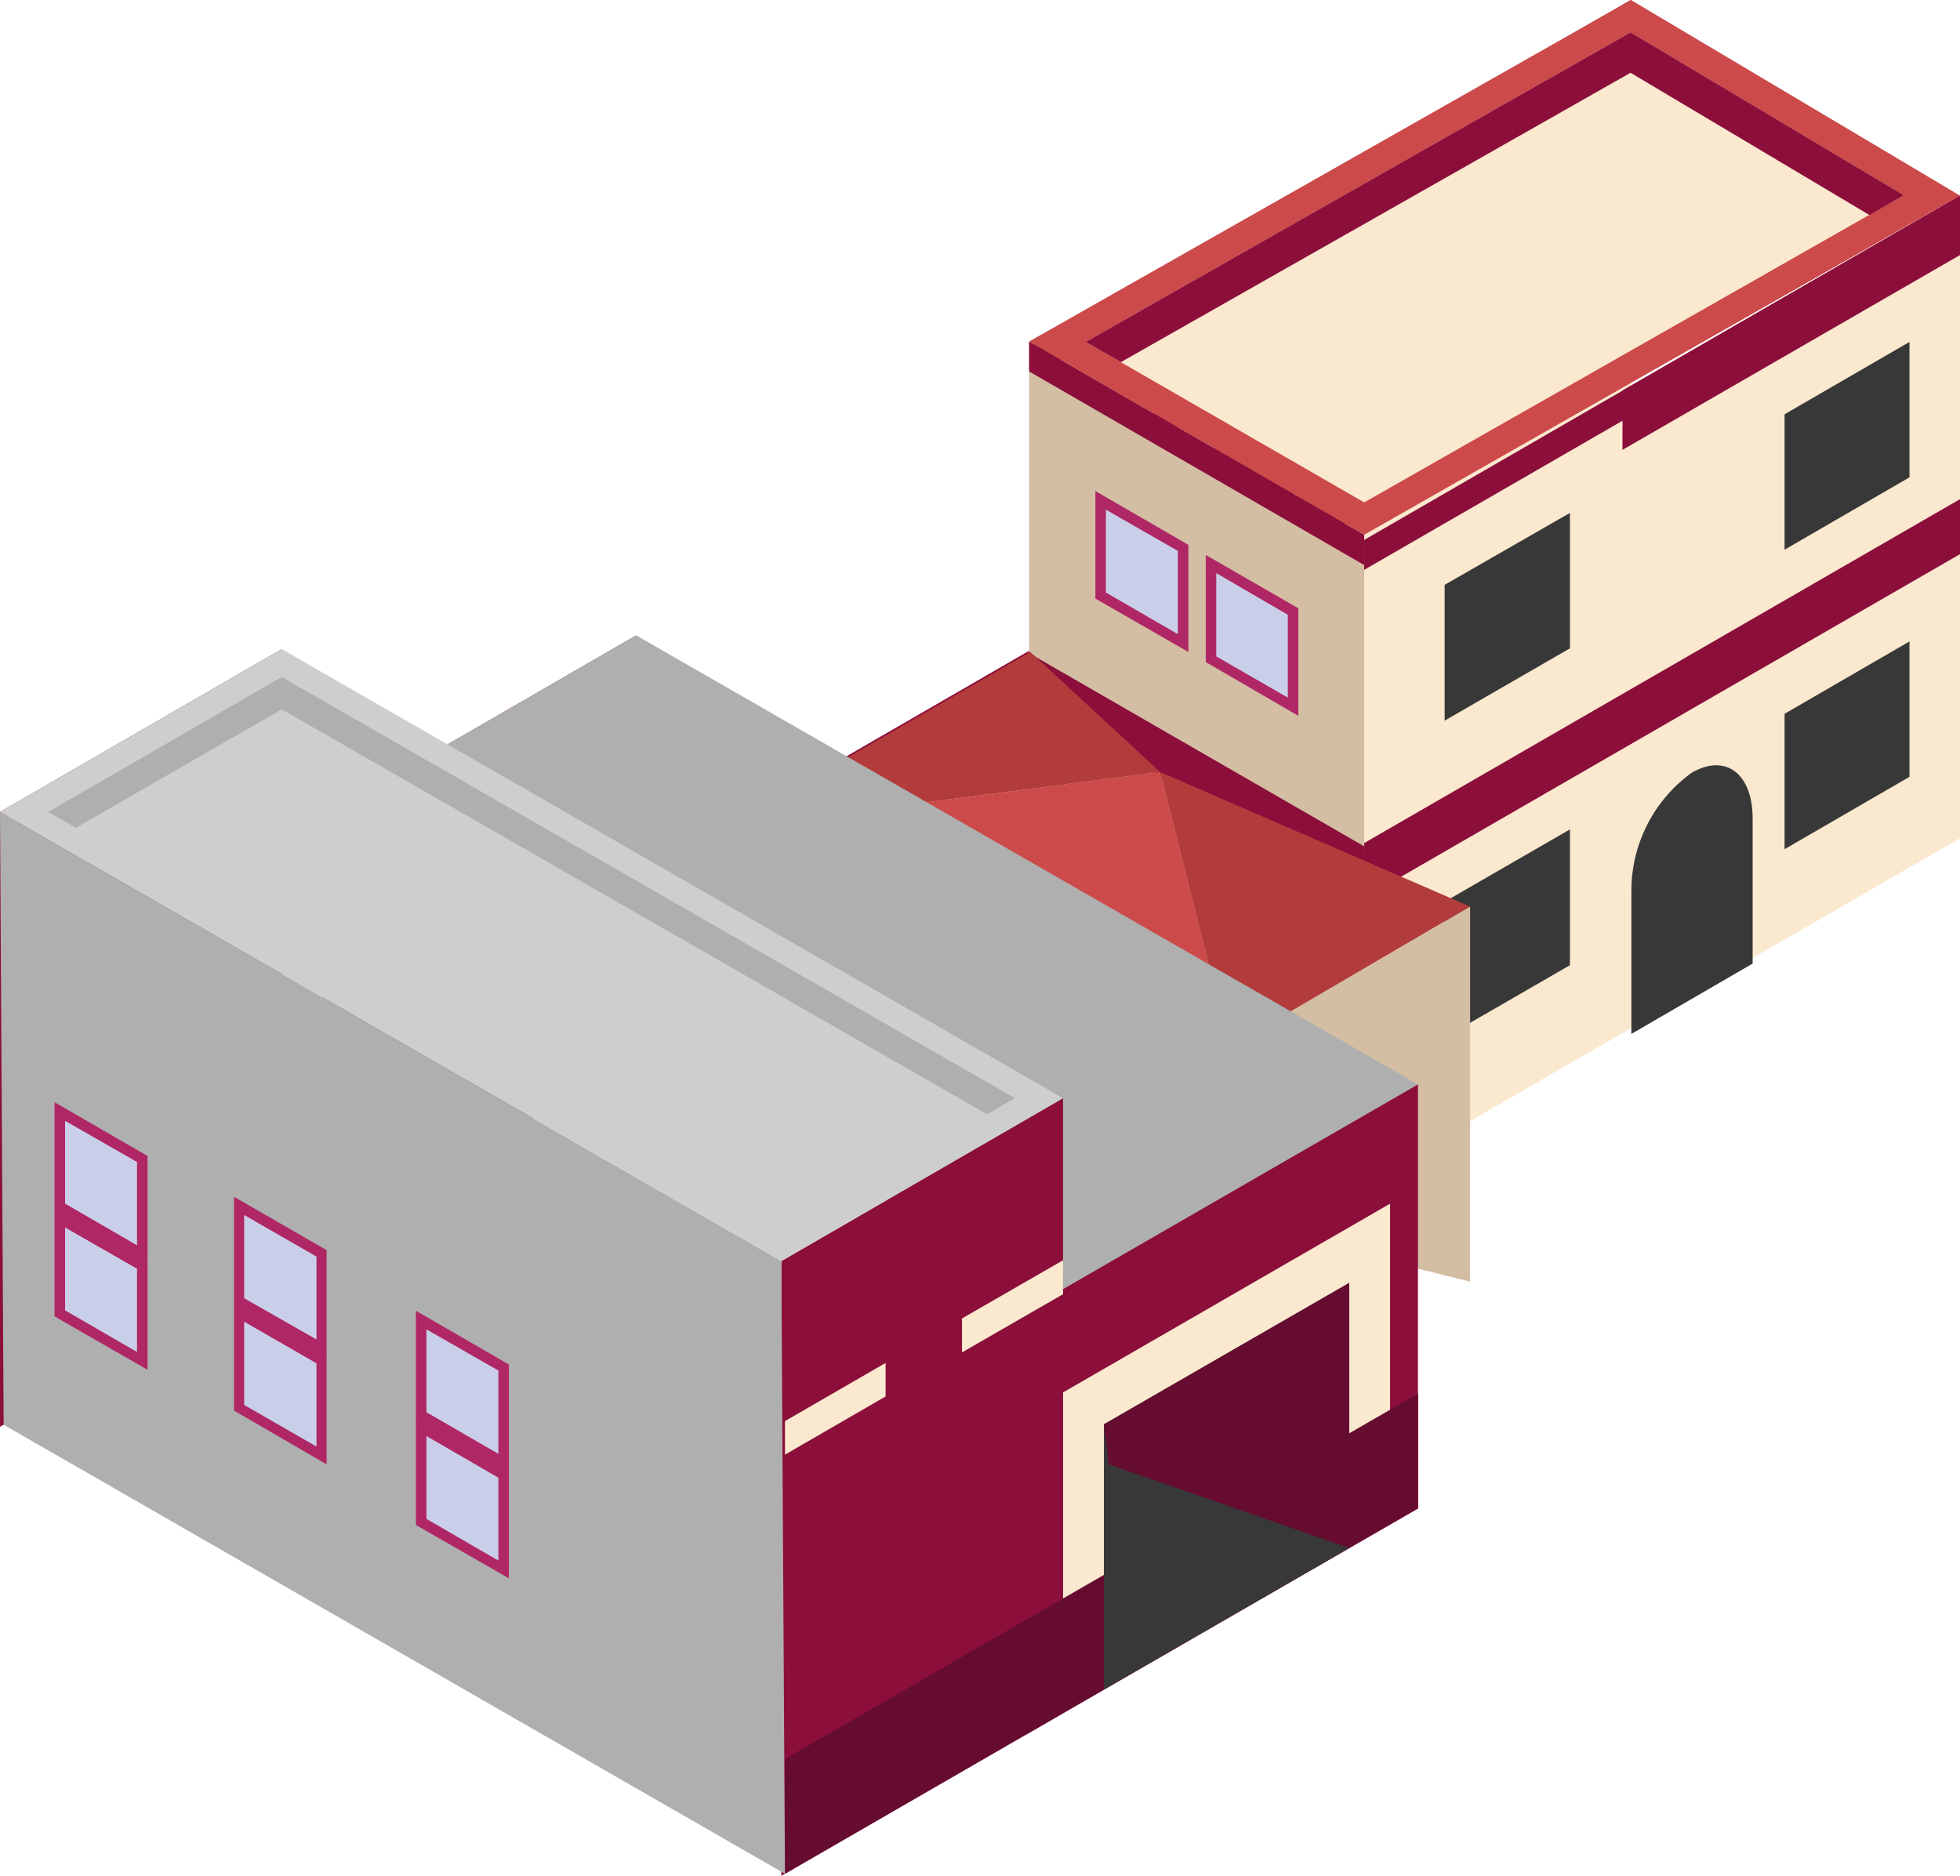 <svg xmlns="http://www.w3.org/2000/svg" viewBox="0 0 48.49 46.41"><defs><style>.a{fill:#fae8cf;}.b{fill:#8b0e3b;}.c{fill:#383838;}.d{fill:#cacfe9;}.e{fill:#d3bda3;}.f{fill:#af2765;}.g{fill:#b23b3b;}.h{fill:#cc4a4a;}.i{fill:#660c31;}.j{fill:#afafaf;}.k{fill:#cecece;}</style></defs><title>casa_118</title><polygon class="a" points="40.35 7.5 18.02 20.4 18.02 28.79 40.35 15.89 40.35 7.5"/><polygon class="a" points="40.35 0.03 25.59 8.55 25.59 24.41 40.35 15.89 40.35 0.03"/><polygon class="b" points="40.35 0.74 25.59 9.27 25.59 8.52 40.35 0 40.35 0.74"/><polygon class="b" points="40.35 8.87 18.02 21.76 18.02 20.4 40.35 7.5 40.35 8.87"/><polygon class="c" points="33.55 6.83 38.64 3.89 38.64 6.25 33.55 9.19 33.55 6.83"/><polygon class="b" points="40.35 1.47 32 6.29 32 4.82 40.35 0 40.35 1.47"/><polygon class="b" points="40.35 13.6 18.02 26.5 18.02 28.79 40.35 15.89 40.35 13.6"/><polygon class="c" points="39.65 10.65 34.75 13.48 34.75 16.84 39.65 14 39.65 10.65"/><polygon class="c" points="22.51 20.55 19.83 22.09 19.83 25.45 22.51 23.9 22.51 20.55"/><polygon class="c" points="28.55 17.06 25.46 18.85 25.46 22.2 28.55 20.41 28.55 17.06"/><path class="c" d="M32.52,14.77h0c.83-.48,1.51,0,1.51,1.14v3.58l-3,1.74V17.65A3.61,3.61,0,0,1,32.52,14.77Z"/><polygon class="b" points="28.55 7.08 32 5.08 32 13.11 28.55 15.1 28.55 7.08"/><polygon class="d" points="29.14 7.94 31.44 6.61 31.44 10.26 29.14 11.59 29.14 7.94"/><polygon class="a" points="48.49 4.87 33.73 13.39 33.73 29.26 48.49 20.74 48.49 4.87"/><polygon class="b" points="48.49 5.59 33.73 14.11 33.73 13.37 48.49 4.84 48.49 5.59"/><polygon class="b" points="48.49 6.31 40.14 11.13 40.14 9.66 48.49 4.84 48.49 6.31"/><polygon class="c" points="38.84 20.52 35.74 22.31 35.74 25.67 38.84 23.88 38.84 20.52"/><polygon class="c" points="38.84 12.69 35.74 14.47 35.74 17.83 38.84 16.04 38.84 12.69"/><polygon class="c" points="47.24 15.87 44.15 17.66 44.15 21.01 47.24 19.22 47.24 15.87"/><polygon class="c" points="47.24 8.46 44.15 10.25 44.15 13.6 47.24 11.81 47.24 8.46"/><path class="c" d="M41.85,19.12h0c.83-.48,1.51,0,1.51,1.14v3.58l-3,1.74V22A3.61,3.61,0,0,1,41.85,19.12Z"/><polygon class="b" points="33.59 20.95 33.59 22.31 48.49 13.71 48.49 12.35 33.59 20.95"/><polygon class="e" points="33.75 13.26 25.46 8.47 25.46 24.34 33.75 29.13 33.75 13.26"/><polygon class="b" points="33.75 13.98 25.46 9.19 25.46 8.45 33.75 13.23 33.75 13.98"/><polygon class="b" points="33.75 22.1 25.46 17.32 25.46 16.16 33.75 20.94 33.75 22.1"/><polygon class="f" points="29.83 13.73 32.12 15.05 32.12 17.71 29.83 16.38 29.83 13.73"/><polygon class="d" points="31.86 17.26 31.86 15.21 30.09 14.18 30.09 16.24 31.86 17.26"/><polygon class="f" points="27.1 12.15 29.4 13.48 29.4 16.13 27.1 14.81 27.1 12.15"/><polygon class="d" points="29.14 15.69 29.14 13.63 27.36 12.61 27.36 14.66 29.14 15.69"/><polygon class="g" points="28.7 19.1 25.49 16.13 17.92 20.5 28.7 19.1"/><polygon class="g" points="28.7 19.1 36.37 22.43 30.42 25.91 28.7 19.1"/><polygon class="h" points="17.92 20.5 28.7 19.1 30.42 25.91 17.92 20.5"/><polygon class="e" points="30.98 25.58 36.37 22.43 36.37 31.71 31.16 30.41 30.98 25.58"/><polygon class="h" points="25.46 8.45 33.75 13.23 48.49 4.84 40.35 0 25.46 8.45"/><polygon class="a" points="26.86 8.46 40.34 0.8 47.1 4.83 33.75 12.43 26.86 8.46"/><polygon class="b" points="40.34 1.8 46.25 5.32 47.1 4.83 40.34 0.8 26.86 8.46 27.73 8.96 40.34 1.8"/><polygon class="b" points="15.74 15.72 6.07 21.31 6.07 31.8 15.74 26.21 15.74 15.72"/><polygon class="b" points="6.97 16.06 0 20.09 0 35.3 6.97 31.27 6.97 16.06"/><polygon class="b" points="15.74 23.38 6.07 28.96 6.07 31.8 15.74 26.21 15.74 23.38"/><polygon class="a" points="15.06 18.67 6.97 23.34 6.97 31.27 15.06 26.6 15.06 18.67"/><polygon class="i" points="15.74 23.38 0.09 32.42 0.09 35.25 15.74 26.21 15.74 23.38"/><polygon class="c" points="14.05 20.63 7.98 24.14 7.98 30.69 14.05 27.19 14.05 20.63"/><polygon class="a" points="4.47 21.51 6.97 20.07 6.97 20.91 4.47 22.35 4.47 21.51"/><polygon class="a" points="0.09 24.05 2.58 22.61 2.58 23.44 0.09 24.88 0.09 24.05"/><polygon class="j" points="26.3 32.02 35.08 26.83 15.74 15.72 6.07 21.31 26.3 32.02"/><polygon class="b" points="35.08 26.83 25.39 32.42 25.39 42.91 35.08 37.32 35.08 26.83"/><polygon class="b" points="26.3 27.17 19.33 31.2 19.33 46.41 26.3 42.38 26.3 27.17"/><polygon class="b" points="35.08 34.48 25.39 40.07 25.39 42.91 35.08 37.32 35.08 34.48"/><polygon class="a" points="34.39 29.78 26.3 34.45 26.3 42.38 34.39 37.71 34.39 29.78"/><polygon class="i" points="35.08 34.48 19.42 43.52 19.42 46.36 35.08 37.32 35.08 34.48"/><polygon class="c" points="33.38 31.74 27.31 35.24 27.31 41.8 33.38 38.3 33.38 31.74"/><polygon class="a" points="23.8 32.62 26.3 31.18 26.3 32.02 23.8 33.46 23.8 32.62"/><polygon class="a" points="19.42 35.16 21.91 33.72 21.91 34.55 19.42 35.99 19.42 35.16"/><polygon class="j" points="0 20.09 19.33 31.2 19.42 46.36 0.09 35.25 0 20.09"/><polygon class="f" points="10.29 35.08 12.59 36.4 12.59 39.05 10.29 37.73 10.29 35.08"/><polygon class="d" points="12.33 38.61 12.33 36.56 10.55 35.53 10.55 37.58 12.33 38.61"/><polygon class="f" points="5.79 32.25 8.08 33.58 8.08 36.23 5.79 34.9 5.79 32.25"/><polygon class="d" points="7.83 35.79 7.83 33.73 6.04 32.7 6.04 34.76 7.83 35.79"/><polygon class="f" points="1.35 29.91 3.65 31.24 3.65 33.89 1.35 32.57 1.35 29.91"/><polygon class="d" points="3.39 33.45 3.39 31.39 1.61 30.37 1.61 32.42 3.39 33.45"/><polygon class="f" points="10.29 32.43 12.59 33.76 12.59 36.41 10.29 35.09 10.29 32.43"/><polygon class="d" points="12.33 35.97 12.33 33.91 10.55 32.89 10.55 34.94 12.33 35.97"/><polygon class="f" points="5.79 29.61 8.08 30.93 8.08 33.59 5.79 32.26 5.79 29.61"/><polygon class="d" points="7.83 33.14 7.83 31.09 6.04 30.06 6.04 32.12 7.83 33.14"/><polygon class="f" points="1.35 27.27 3.65 28.6 3.65 31.25 1.35 29.93 1.35 27.27"/><polygon class="d" points="3.39 30.81 3.39 28.75 1.61 27.73 1.61 29.78 3.39 30.81"/><polygon class="k" points="0 20.09 6.97 16.06 26.3 27.17 19.33 31.2 0 20.09"/><polygon class="k" points="1.19 20.09 6.97 16.75 25.11 27.17 19.33 30.51 1.19 20.09"/><polygon class="j" points="6.97 17.55 24.42 27.57 25.11 27.17 6.97 16.75 1.19 20.09 1.88 20.48 6.97 17.55"/><polygon class="i" points="33.38 38.3 27.43 36.23 27.31 35.24 33.38 31.74 33.38 38.3"/></svg>